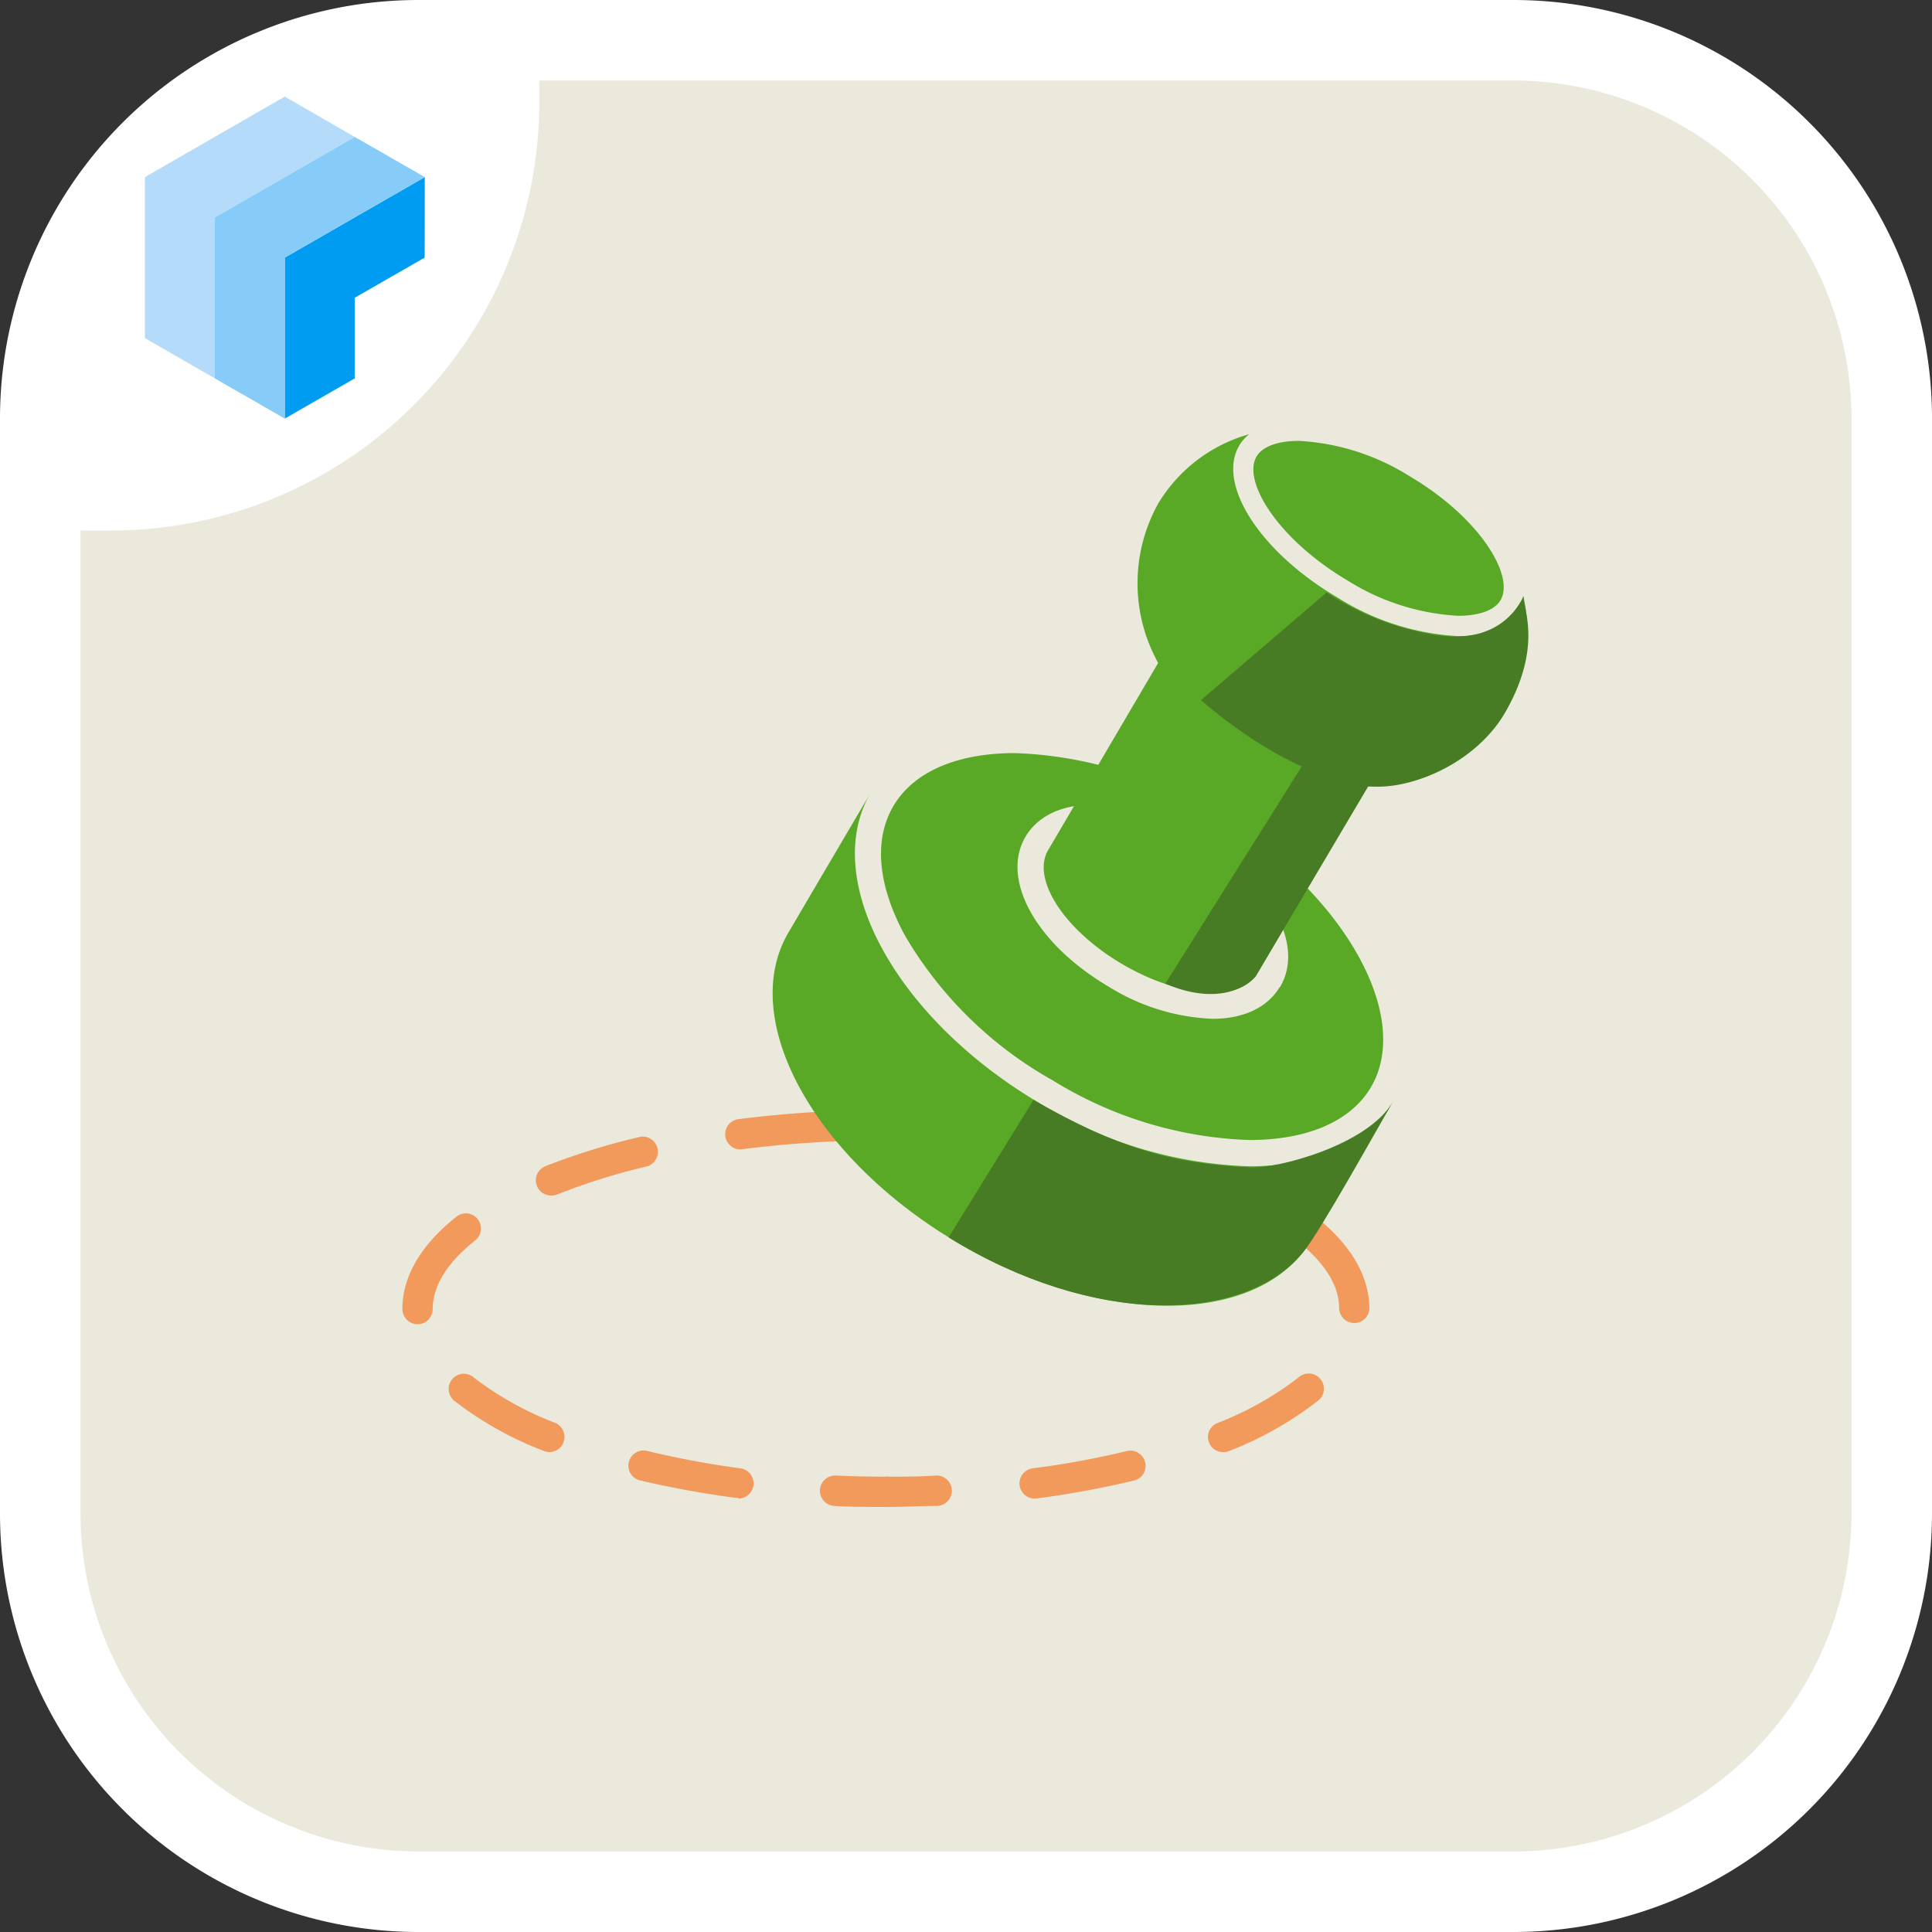 <svg xmlns="http://www.w3.org/2000/svg" xmlns:xlink="http://www.w3.org/1999/xlink" viewBox="0 0 150 150"><rect x="0" y="0" width="150" height="150" fill="#333333" stroke="none"/><defs><style>.cls-1{fill:none;}.cls-2{clip-path:url(#clip-path);}.cls-3{fill:#eae9dc;}.cls-4{fill:#fff;}.cls-5{fill:#009cf2;}.cls-6{fill:#b4dcfa;}.cls-7{fill:#87ccf8;}.cls-8{fill:#f2995c;}.cls-9{fill:#59a826;}.cls-10{fill:#477c25;}</style><clipPath id="clip-path"><rect class="cls-1" width="150" height="150"/></clipPath></defs><title>icon_workflow</title><g id="レイヤー_2" data-name="レイヤー 2"><g id="レイヤー_1-2" data-name="レイヤー 1"><g id="ワークフロー"><g class="cls-2"><g class="cls-2"><rect class="cls-3" x="3.13" y="3.13" width="143.75" height="143.75" rx="29.38"/><path class="cls-4" d="M117.5,6.25A26.29,26.29,0,0,1,143.75,32.5v85a26.28,26.28,0,0,1-26.25,26.25h-85A26.28,26.28,0,0,1,6.25,117.5v-85A26.29,26.29,0,0,1,32.5,6.25h85m0-6.25h-85A32.5,32.5,0,0,0,0,32.5v85A32.5,32.5,0,0,0,32.5,150h85A32.5,32.5,0,0,0,150,117.5v-85A32.5,32.5,0,0,0,117.5,0"/><path class="cls-4" d="M8.57,41.19h-3V22.24a17.3,17.3,0,0,1,17.3-17.3h19v3A33.26,33.26,0,0,1,8.57,41.19"/><polygon class="cls-5" points="27.54 23.12 32.97 20 32.98 13.75 22.11 20 22.11 32.5 27.54 29.38 27.54 23.13 27.54 23.13 27.54 23.12"/><polygon class="cls-6" points="27.54 10.63 22.11 7.5 11.25 13.75 11.25 26.25 16.68 29.38 16.68 16.88 27.54 10.63"/><polygon class="cls-7" points="32.98 13.75 27.54 10.63 16.68 16.88 16.68 29.38 22.11 32.5 22.11 20 32.98 13.75"/><path class="cls-8" d="M68.79,117c-1.32,0-2.66,0-4-.08a1.18,1.18,0,0,1,.1-2.36c1.28.06,2.58.09,3.87.09a1.18,1.18,0,1,1,0,2.35"/><path class="cls-8" d="M57.33,116.3h-.15a74.84,74.84,0,0,1-7.56-1.38,1.18,1.18,0,0,1,.55-2.29A70.47,70.47,0,0,0,57.48,114a1.18,1.18,0,0,1-.15,2.35m23,0a1.18,1.18,0,0,1-.15-2.35,67.88,67.88,0,0,0,7.31-1.34,1.18,1.18,0,0,1,1.42.87,1.17,1.17,0,0,1-.87,1.42,75.11,75.11,0,0,1-7.55,1.39h-.16m-37.67-3.6a1.15,1.15,0,0,1-.44-.09,27.14,27.14,0,0,1-6.88-3.84,1.18,1.18,0,1,1,1.48-1.83,25.39,25.39,0,0,0,6.28,3.49,1.18,1.18,0,0,1-.44,2.27m52.32,0a1.17,1.17,0,0,1-.45-2.26,25,25,0,0,0,6.27-3.52,1.18,1.18,0,1,1,1.48,1.83,27.26,27.26,0,0,1-6.86,3.87,1.17,1.17,0,0,1-.44.08m-62.57-9.93h0a1.18,1.18,0,0,1-1.17-1.19c0-2.53,1.47-5,4.2-7.16a1.17,1.17,0,0,1,1.46,1.84c-2.18,1.73-3.29,3.52-3.31,5.35a1.17,1.17,0,0,1-1.17,1.16m72.73-.09a1.18,1.18,0,0,1-1.18-1.15c0-1.82-1.18-3.61-3.37-5.32a1.18,1.18,0,1,1,1.45-1.86c2.77,2.17,4.21,4.57,4.27,7.12a1.17,1.17,0,0,1-1.14,1.21h0M42.77,92.82a1.18,1.18,0,0,1-.44-2.27,52.8,52.8,0,0,1,7.39-2.29,1.18,1.18,0,0,1,.54,2.29,49.68,49.68,0,0,0-7,2.19,1.32,1.32,0,0,1-.44.08m14.66-3.58a1.18,1.18,0,0,1-.15-2.35c2.47-.31,5-.53,7.64-.64A1.18,1.18,0,0,1,65,88.61c-2.52.1-5,.31-7.43.62h-.15m22.63,0h-.15c-2.4-.31-4.9-.52-7.43-.62a1.17,1.17,0,0,1-1.13-1.22,1.19,1.19,0,0,1,1.22-1.13c2.6.1,5.17.32,7.64.63a1.18,1.18,0,0,1-.15,2.35"/><path class="cls-8" d="M68.79,117a1.18,1.18,0,0,1,0-2.35c1.3,0,2.6,0,3.88-.09a1.18,1.18,0,0,1,.1,2.36c-1.31,0-2.65.08-4,.08"/><path class="cls-9" d="M97,90.55a33,33,0,0,1-16.27-4.89c-11.2-6.6-17.08-17.4-13.12-24.13-1.15,1.95-5.23,8.88-6.37,10.83-4,6.72,1.91,17.53,13.12,24.13s23.5,6.5,27.46-.22l6.38-10.83c-2,3.41-6.15,5.11-11.2,5.11"/><path class="cls-9" d="M78.81,58.47c-4.53,0-7.88,1.46-9.44,4.1s-1.22,6.2.91,10.1A30.63,30.63,0,0,0,81.77,83.9,30.94,30.94,0,0,0,97,88.51c4.53,0,7.88-1.46,9.44-4.1C109.76,78.76,104.09,69,94,63.07a30.92,30.92,0,0,0-15.23-4.6h0M99.38,76.6c-.95,1.61-2.81,2.5-5.24,2.5a16.49,16.49,0,0,1-8.07-2.5c-5.63-3.32-8.4-8.32-6.45-11.64.95-1.6,2.81-2.49,5.23-2.49h0A16.61,16.61,0,0,1,92.93,65a17.4,17.4,0,0,1,5.71,5.22c1.53,2.36,1.79,4.64.74,6.42"/><path class="cls-9" d="M104.64,45.08a17.94,17.94,0,0,0,8.58,2.73c1.63,0,2.83-.44,3.28-1.21,1.13-1.92-1.66-6.45-7.08-9.64a17.94,17.94,0,0,0-8.58-2.73c-1.63,0-2.83.44-3.28,1.21-1.13,1.92,1.66,6.44,7.08,9.64"/><path class="cls-9" d="M118.26,46.26a3.13,3.13,0,0,1-.41,1.13c-.78,1.34-2.47,2-4.62,2a19.48,19.48,0,0,1-9.39-3c-6-3.52-9.39-8.8-7.63-11.79a3.15,3.15,0,0,1,.78-.89,12.05,12.05,0,0,0-7.07,5.39,12.74,12.74,0,0,0,0,12.37L81.38,66c-1.32,2.24,1.24,6.2,5.73,8.84s9.19,3,10.51.72l8.53-14.49a12.76,12.76,0,0,0,10.82-6,12.16,12.16,0,0,0,1.29-8.82"/><path class="cls-10" d="M97.05,90.64c-6.26-.31-10.35-1.56-16.81-5.24L73.65,96.07c11.16,6.93,23,6.75,27.57,1.1,1.41-1.77,5.78-9.68,6.93-11.63-2,3.41-9.05,5.21-11.1,5.1"/><path class="cls-10" d="M93.25,54.35s6.66,6.1,13.16,6.7c3.1.29,8.27-1.78,10.55-5.91,2.8-5,1.29-7.93,1.33-8.79,0-.36-1.21,4-7.17,2.89A21.5,21.5,0,0,1,103,46Z"/><path class="cls-10" d="M90.48,76.37c3.09,1.34,5.64.9,7-.54L106.26,61a20.77,20.77,0,0,1-5.18-1.52Z"/></g></g></g></g></g></svg>